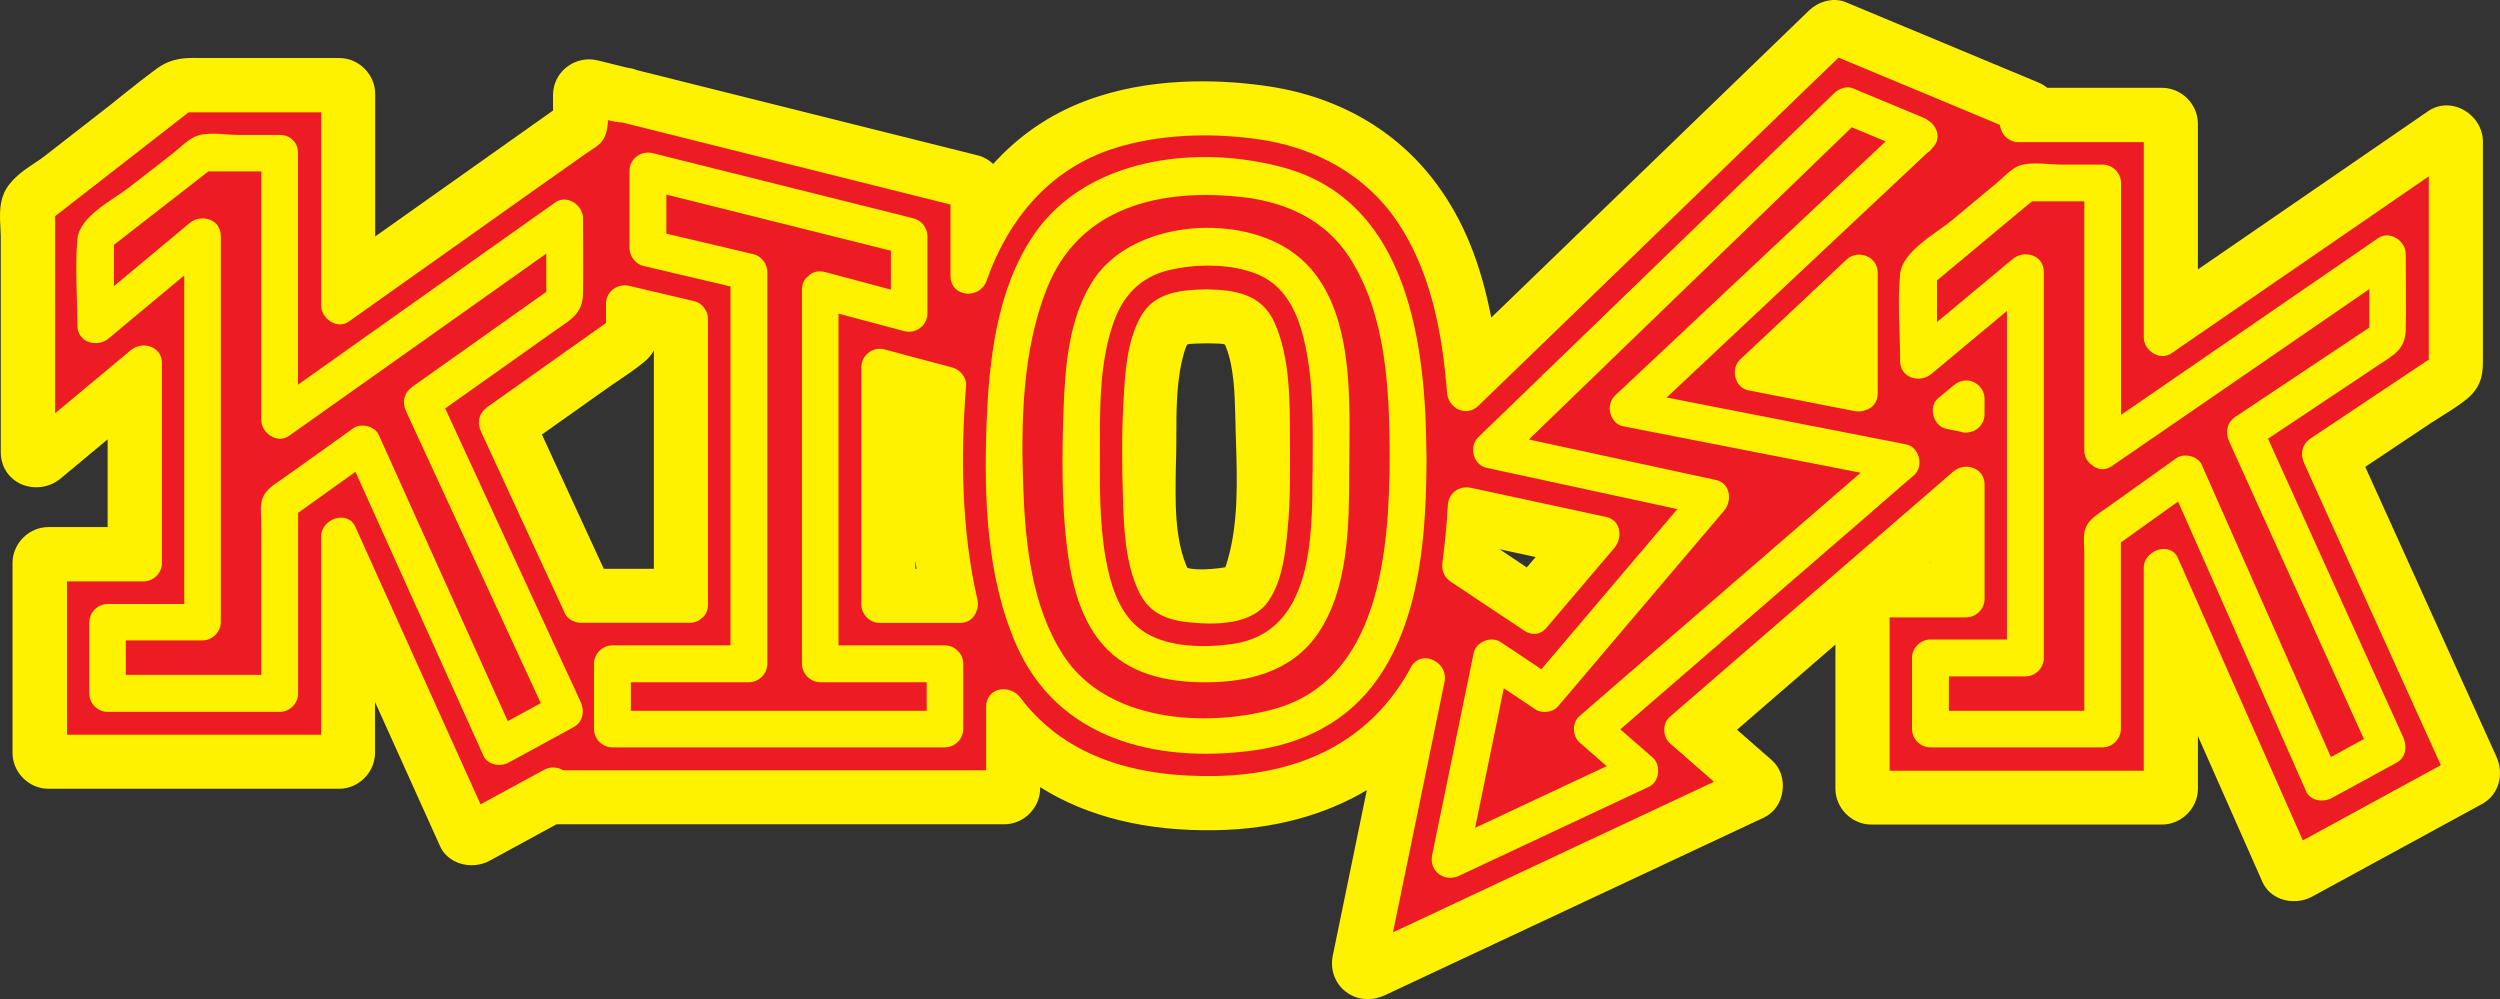 <?xml version="1.0" encoding="utf-8"?>
<!-- Generator: Adobe Illustrator 17.0.0, SVG Export Plug-In . SVG Version: 6.00 Build 0)  -->
<!DOCTYPE svg PUBLIC "-//W3C//DTD SVG 1.1//EN" "http://www.w3.org/Graphics/SVG/1.1/DTD/svg11.dtd">
<svg version="1.1" id="Layer_1" xmlns="http://www.w3.org/2000/svg" xmlns:xlink="http://www.w3.org/1999/xlink" x="0px" y="0px"
	 width="303.521px" height="121.304px" viewBox="38.251 89.35 303.521 121.304"
	 enable-background="new 38.251 89.35 303.521 121.304" xml:space="preserve">
<rect x="38.251" y="89.35" width="303.521" height="121.304" fill="#333333" stroke="none"/>
<g id="SPODNA_VRSTVA">
</g>
<g id="VRCHNA_VRSTVA">
	<g>
		<g>
			<path fill="#FFF200" d="M339.388,182.044c-5.554-12.259-11.108-24.536-16.662-36.794c3.161-2.101,6.303-4.202,9.463-6.303
				c1.388-0.913,2.905-1.754,4.202-2.795c1.242-1.005,1.188-1.973,1.188-3.398c0-8.751,0-17.502,0-26.235
				c0-1.589-1.937-2.905-3.362-1.918c-10.413,7.162-20.827,14.323-31.24,21.485c0-7.235,0-14.469,0-21.704
				c0-1.206-1.023-2.229-2.229-2.229c-4.933,0-9.865,0-14.78,0c-0.292-0.365-0.676-0.658-1.114-0.84
				c-7.764-3.234-15.547-6.467-23.312-9.719c-0.712-0.292-1.644,0.073-2.174,0.566c-13.081,12.661-26.18,25.303-39.261,37.963
				c-0.731,0.712-1.48,1.425-2.211,2.137c-0.895-6.833-2.74-13.647-6.869-19.256c-4.75-6.467-11.802-10.121-19.658-11.162
				c-6.741-0.913-14.159-0.694-20.553,1.717c-5.426,2.046-9.628,5.554-12.734,10.012c0-0.384,0-0.767,0-1.151
				c0-0.968-0.694-1.918-1.644-2.156c-13.866-3.471-27.714-6.924-41.581-10.395c-0.238-0.11-0.512-0.183-0.767-0.201
				c-1.261-0.311-2.521-0.621-3.782-0.95c-1.407-0.347-2.813,0.676-2.813,2.156c0,0.987,0,1.991,0,2.978
				c-8.605,6.102-17.21,12.186-25.814,18.288c0-7.143,0-14.268,0-21.412c0-1.206-1.023-2.229-2.229-2.229
				c-5.426,0-10.852,0-16.296,0c-1.736,0-3.124-0.219-4.567,0.84c-1.955,1.407-3.837,2.978-5.737,4.458
				c-2.667,2.064-5.316,4.147-7.984,6.212c-1.224,0.95-3.544,2.119-4.22,3.636c-0.53,1.224-0.201,3.124-0.201,4.403
				c0,3.124,0,6.23,0,9.354c0,5.609,0,11.217,0,16.844c0,2.064,2.375,2.759,3.8,1.571c3.051-2.539,6.12-5.097,9.171-7.637
				c0,5.755,0,11.51,0,17.283c-3.106,0-6.212,0-9.299,0c-1.206,0-2.229,1.023-2.229,2.229c0,7.691,0,15.383,0,23.074
				c0,1.206,1.023,2.229,2.229,2.229c11.765,0,23.549,0,35.314,0c1.206,0,2.229-1.023,2.229-2.229c0-5.335,0-10.669,0-16.004
				c3.983,8.824,7.947,17.648,11.93,26.454c0.512,1.114,2.083,1.334,3.051,0.804c2.887-1.571,5.755-3.142,8.641-4.713
				c0.037,0,0.073,0.018,0.091,0.018c15.949,0,31.916,0,47.865,0c2.302,0,4.604,0,6.906,0c1.206,0,2.229-1.023,2.229-2.229
				c0-1.443,0-2.905,0-4.348c6.413,5.517,14.725,7.454,23.513,7.289c8.221-0.164,15.748-2.576,21.448-7.691
				c-1.754,8.477-3.489,16.972-5.243,25.449c-0.402,1.991,1.498,3.362,3.27,2.521c13.446-6.303,26.911-12.606,40.357-18.927
				c1.9-0.895,3.818-1.79,5.718-2.686c1.261-0.585,1.462-2.613,0.457-3.508c-2.01-1.754-4.019-3.508-6.029-5.28
				c5.755-4.988,11.528-9.975,17.283-14.962c0,7.381,0,14.743,0,22.124c0,1.206,1.023,2.229,2.229,2.229c11.765,0,23.549,0,35.314,0
				c1.206,0,2.229-1.023,2.229-2.229c0-5.463,0-10.925,0-16.388c3.964,8.952,7.929,17.904,11.875,26.874
				c0.493,1.133,2.083,1.315,3.051,0.804c6.888-3.763,13.793-7.527,20.681-11.272C339.735,184.474,339.881,183.104,339.388,182.044z
				 M224.017,161.053c-2.046-1.37-4.092-2.722-6.12-4.092c0.146-1.169,0.274-2.357,0.384-3.526c3.435,0.749,6.869,1.48,10.322,2.229
				C227.068,157.454,225.552,159.244,224.017,161.053z M261.762,134.398c-1.991-0.384-4.001-0.786-5.992-1.169
				c1.991-1.882,4.001-3.763,5.992-5.627C261.762,129.867,261.762,132.133,261.762,134.398z M184.684,128.936
				c2.485,0.055,3.654-0.073,4.385,1.772c1.188,2.978,1.206,6.559,1.279,9.701c0.128,5.718,0.603,12.021-1.041,17.538
				c-0.566,1.918-0.713,2.247-2.795,2.503c-1.48,0.183-3.873,0.347-5.298-0.329c-0.53-0.238-0.457-0.238-0.767-0.968
				c-2.156-4.896-1.48-11.035-1.48-16.278c0-3.763-0.018-7.746,1.06-11.382C180.811,128.936,181.633,128.99,184.684,128.936z
				 M110.2,160.505c-2.941-6.376-5.883-12.734-8.824-19.11c3.069-2.174,6.157-4.348,9.226-6.54c1.48-1.041,3.106-2.028,4.494-3.179
				c0.859-0.712,1.151-1.644,1.224-2.649c1.151,0.274,2.284,0.53,3.435,0.804c0,10.212,0,20.443,0,30.656
				C116.576,160.505,113.397,160.505,110.2,160.505z M150.959,137.796c-0.493,7.545-0.311,15.255,1.06,22.709
				c-1.589,0-3.161,0-4.75,0c0-7.892,0-15.785,0-23.695C148.511,137.157,149.735,137.486,150.959,137.796z M274.733,152.978
				c0,2.265,0,4.531,0,6.814c-2.631,0-5.243,0-7.874,0C269.489,157.527,272.102,155.243,274.733,152.978z"/>
			<path fill="#FFF200" d="M204.323,210.654c-0.987,0-1.937-0.311-2.722-0.932c-1.297-1.023-1.882-2.686-1.535-4.366l4.129-20.078
				c-5.115,3.051-11.327,4.732-18.233,4.86c-8.477,0.164-15.675-1.589-21.43-5.225v0.164c0,2.357-1.991,4.348-4.348,4.348h-54.369
				l-8.148,4.439c-1.078,0.585-2.43,0.694-3.636,0.292c-1.078-0.365-1.918-1.096-2.357-2.083l-7.892-17.502v6.193
				c0,2.357-1.991,4.348-4.348,4.348H44.12c-2.357,0-4.348-1.991-4.348-4.348V157.69c0-2.357,1.991-4.348,4.348-4.348h7.198v-10.651
				l-5.7,4.75c-1.37,1.133-3.27,1.388-4.86,0.658c-1.498-0.713-2.412-2.137-2.412-3.855v-26.18c0-0.274-0.018-0.621-0.037-0.987
				c-0.073-1.279-0.183-2.887,0.42-4.257c0.731-1.681,2.448-2.832,3.837-3.745c0.384-0.256,0.767-0.512,1.023-0.713l7.984-6.212
				c0.603-0.493,1.224-0.987,1.845-1.48c1.261-1.005,2.576-2.046,3.928-3.033c1.809-1.297,3.563-1.279,5.097-1.242
				c0.238,0,0.475,0,0.712,0h16.296c2.357,0,4.348,1.991,4.348,4.348v17.319l21.594-15.291v-1.882c0-1.334,0.603-2.576,1.662-3.398
				c1.078-0.84,2.466-1.133,3.782-0.804l3.617,0.895c0.384,0.037,0.749,0.128,1.096,0.274l41.416,10.359
				c0.712,0.183,1.352,0.548,1.863,1.041c3.124-3.453,6.887-6.029,11.254-7.673c7.655-2.887,15.949-2.613,21.539-1.845
				c8.897,1.188,16.187,5.353,21.083,12.003c3.197,4.33,5.316,9.537,6.595,16.168l38.585-37.288
				c0.987-0.968,2.813-1.681,4.458-1.005l23.312,9.719c0.42,0.164,0.804,0.402,1.151,0.676h13.939c2.357,0,4.348,1.991,4.348,4.348
				v17.703l27.934-19.201c1.261-0.877,2.85-0.95,4.257-0.201c1.462,0.767,2.412,2.284,2.412,3.873v26.417c0,1.462,0,3.27-1.973,4.86
				c-0.968,0.786-2.01,1.425-2.996,2.046c-0.457,0.292-0.913,0.566-1.352,0.859l-7.965,5.316l15.913,35.15
				c1.005,2.211,0.274,4.695-1.717,5.773l-20.681,11.272c-1.078,0.585-2.448,0.694-3.654,0.292c-1.078-0.365-1.9-1.114-2.338-2.083
				l-7.837-17.721v6.394c0,2.357-1.991,4.348-4.348,4.348h-35.314c-2.357,0-4.348-1.991-4.348-4.348v-17.502l-11.948,10.34
				l4.202,3.672c1.041,0.913,1.535,2.32,1.315,3.8c-0.201,1.443-1.041,2.631-2.265,3.197l-46.075,21.594
				C205.657,210.508,204.981,210.654,204.323,210.654z M210.736,174.463l-6.54,31.734c0,0.037-0.037,0.164,0.018,0.201
				c0.037,0.037,0.146,0.055,0.292-0.018l45.947-21.539c0-0.037,0.018-0.091,0-0.128l-7.783-6.796l18.488-16.004l0,0l15.638-13.537
				v13.537h-11.528v23.184c0,0.037,0.073,0.11,0.11,0.11h35.314c0.037,0,0.11-0.073,0.11-0.11v-26.381l15.839,35.826
				c0.073,0,0.146,0,0.201-0.018l20.626-11.254c0-0.073,0-0.201-0.073-0.347l0,0l-17.392-38.42l10.962-7.308
				c0.475-0.329,0.987-0.639,1.462-0.932c0.932-0.585,1.827-1.133,2.594-1.754c0.365-0.292,0.402-0.311,0.402-1.571v-26.436
				c-0.018-0.037-0.073-0.091-0.128-0.128l-34.437,23.713v-25.741c0-0.037-0.073-0.11-0.11-0.11h-15.803l-0.639-0.804
				c-0.073-0.091-0.183-0.164-0.274-0.219l-23.111-9.628c-0.037,0.018-0.073,0.037-0.091,0.055l-44.504,43.024l-0.548-4.147
				c-1.041-7.874-3.106-13.684-6.467-18.269c-4.202-5.718-10.505-9.281-18.251-10.322c-5.115-0.694-12.661-0.968-19.493,1.626
				c-4.768,1.79-8.714,4.914-11.747,9.244l-3.837,5.481v-7.856c0-0.018-0.037-0.091-0.073-0.11l-41.745-10.432l-0.183-0.073
				l-0.201-0.018l-0.201-0.055l-3.782-0.95c-0.073-0.018-0.146,0.018-0.164,0.037c-0.018,0.037-0.018,0.055-0.018,0.073v4.074
				l-30.053,21.265v-25.486c0-0.037-0.073-0.11-0.11-0.11H63.157c-0.274,0-0.53,0-0.804-0.018c-1.297-0.018-1.9-0.018-2.539,0.438
				c-1.261,0.913-2.539,1.918-3.763,2.905c-0.639,0.512-1.279,1.023-1.918,1.516l-7.984,6.212c-0.384,0.292-0.822,0.585-1.261,0.895
				c-0.767,0.512-2.064,1.388-2.302,1.918c-0.183,0.42-0.11,1.553-0.073,2.284c0.018,0.438,0.055,0.859,0.055,1.261v26.198
				c0,0.018,0,0.018,0,0.037c0.073,0.018,0.219,0.018,0.347-0.073l12.624-10.523v23.896H44.12c-0.037,0-0.11,0.073-0.11,0.11v23.074
				c0,0.037,0.073,0.11,0.11,0.11h35.314c0.037,0,0.11-0.073,0.11-0.11v-25.833l15.894,35.241c0.073,0,0.146,0,0.201-0.018
				l9.153-4.988l0.585,0.018c0.037,0,0.073,0,0.11,0h54.68c0.037,0,0.11-0.073,0.11-0.11v-8.952l3.489,2.996
				c5.444,4.677,12.88,6.961,22.087,6.778c8.112-0.164,15.054-2.631,20.078-7.162L210.736,174.463z M272.522,157.673h0.091V157.6
				L272.522,157.673z M42.567,144.318L42.567,144.318L42.567,144.318z M224.419,163.848l-8.769-5.846l0.164-1.297
				c0.146-1.096,0.256-2.265,0.365-3.453l0.219-2.375l16.095,3.471L224.419,163.848z M220.309,156.029l3.307,2.211l1.078-1.261
				L220.309,156.029z M184.136,162.715c-1.571,0-2.832-0.219-3.8-0.676c-1.005-0.475-1.334-0.932-1.699-1.79l-0.11-0.238
				c-1.937-4.421-1.809-9.61-1.699-14.195c0.018-1.023,0.055-1.991,0.055-2.941v-0.329c0-3.855,0.018-7.819,1.151-11.656
				c1.169-3.983,3.489-4.019,6.412-4.074h0.256h0.512c2.284,0.037,4.64,0.073,5.846,3.106c1.261,3.197,1.352,6.796,1.425,9.993
				l0.018,0.438c0.018,0.731,0.037,1.462,0.055,2.211c0.164,5.335,0.329,10.852-1.188,15.986c-0.731,2.485-1.388,3.617-4.567,4.001
				C185.816,162.661,184.939,162.715,184.136,162.715z M182.4,158.294c0.493,0.146,1.608,0.311,3.873,0.037
				c0.384-0.055,0.603-0.091,0.749-0.11c0.091-0.238,0.201-0.639,0.274-0.877c1.315-4.476,1.169-9.646,1.005-14.652
				c-0.018-0.749-0.055-1.498-0.055-2.247l-0.018-0.438c-0.073-2.832-0.146-6.029-1.133-8.532c-0.073-0.183-0.128-0.274-0.164-0.311
				c-0.256-0.11-1.133-0.11-1.827-0.128h-0.438h-0.183c-0.84,0.018-1.772,0.037-2.083,0.128c-0.055,0.073-0.183,0.311-0.365,0.913
				c-0.968,3.252-0.968,6.924-0.968,10.468v0.329c0,0.987-0.018,2.028-0.055,3.033C180.938,150.256,180.829,154.75,182.4,158.294
				L182.4,158.294z M154.558,162.624h-9.409v-28.555l8.02,2.138l-0.11,1.736c-0.548,8.239-0.201,15.492,1.041,22.179
				L154.558,162.624z M149.387,158.404h0.146c-0.055-0.329-0.091-0.658-0.146-1.005V158.404z M121.856,162.624h-13.008
				l-10.121-21.941l10.651-7.545c0.512-0.365,1.023-0.712,1.553-1.06c1.005-0.676,1.955-1.315,2.813-2.028
				c0.201-0.164,0.402-0.402,0.457-1.169l0.183-2.466l7.472,1.754V162.624z M111.552,158.404h6.084v-26.49
				c-0.311,0.53-0.694,0.987-1.188,1.388c-1.023,0.84-2.101,1.571-3.161,2.284c-0.493,0.329-0.987,0.658-1.462,1.005l-7.783,5.517
				L111.552,158.404z M263.862,136.974l-12.569-2.466l12.569-11.784V136.974z"/>
		</g>
		<g>
			<path fill="#ED1C24" d="M211.466,171.503c-1.06,2.028-2.284,3.837-3.69,5.444c-6.942,7.947-16.497,8.861-23.092,8.861
				s-16.15-0.913-23.092-8.861c-0.493-0.566-0.968-1.151-1.425-1.772v9.92h-54.771v-0.384l-9.865,5.371l-16.095-35.68v26.344H44.12
				V157.69h11.528v-24.243l-12.971,10.815V114.52l17.703-13.775h19.055v25.705l30.272-21.448v-4.111l4.312,1.078l0.018-0.018v0.018
				l41.8,10.45v10.413c1.388-4.129,3.288-7.527,5.737-10.34c6.942-7.947,16.497-8.861,23.092-8.861s16.15,0.913,23.092,8.861
				c4.841,5.536,7.545,13.428,8.367,24.517l44.796-43.298l23.312,9.719l-0.987,0.932h17.484v25.942l34.602-23.787v27.66
				l-15.419,10.286l17.538,38.731l-20.681,11.272l-16.04-36.264v26.911h-35.314v-23.092h11.528v-13.903l-34.438,29.797l7.837,6.851
				l-46.075,21.594L211.466,171.503z M224.438,163.994l8.258-9.719l-16.442-3.544c-0.146,2.613-0.384,5.061-0.731,7.344
				L224.438,163.994z M184.684,126.707c-4.549,0-5.298,1.078-5.7,1.662c-1.023,1.48-2.229,5.134-2.229,14.195v4.33
				c0,9.062,1.206,12.715,2.229,14.195c0.402,0.585,1.151,1.662,5.7,1.662s5.298-1.078,5.7-1.662
				c1.023-1.48,2.229-5.134,2.229-14.195v-4.33c0-9.062-1.206-12.715-2.229-14.195C189.982,127.785,189.233,126.707,184.684,126.707
				z M154.759,162.734c-1.206-5.042-1.79-10.998-1.79-18.013c0-3.069,0.11-5.919,0.329-8.605l-8.258-2.211v28.829H154.759z
				 M121.984,162.734v-34.657l-7.929-1.863v3.489l-15.456,10.943l10.194,22.088H121.984z M276.962,139.641v-1.882l-1.827,1.516
				L276.962,139.641z M263.99,137.102V122.45l-12.916,12.131L263.99,137.102z"/>
			<g>
				<path fill="#FFF200" d="M209.548,170.37c-4.933,9.135-13.574,12.989-23.622,13.19c-9.062,0.183-18.087-1.918-23.805-9.518
					c-1.242-1.662-4.147-1.279-4.147,1.133c0,3.307,0,6.613,0,9.92c0.749-0.749,1.48-1.48,2.229-2.229c-15.949,0-31.916,0-47.865,0
					c-2.302,0-4.604,0-6.906,0c0.749,0.749,1.48,1.48,2.229,2.229c0-0.128,0-0.256,0-0.365c0-1.736-1.882-2.722-3.362-1.918
					c-3.288,1.79-6.577,3.581-9.865,5.371c1.023,0.274,2.028,0.53,3.051,0.804c-5.371-11.893-10.724-23.787-16.095-35.68
					c-0.95-2.101-4.147-0.95-4.147,1.133c0,8.788,0,17.557,0,26.344c0.749-0.749,1.48-1.48,2.229-2.229c-11.765,0-23.549,0-35.314,0
					c0.749,0.749,1.48,1.48,2.229,2.229c0-7.691,0-15.383,0-23.074c-0.749,0.749-1.48,1.48-2.229,2.229c3.837,0,7.691,0,11.528,0
					c1.206,0,2.229-1.023,2.229-2.229c0-8.093,0-16.168,0-24.262c0-2.064-2.375-2.759-3.8-1.571
					c-4.33,3.599-8.641,7.216-12.971,10.815c1.261,0.53,2.539,1.06,3.8,1.571c0-9.902,0-19.822,0-29.724
					c-0.219,0.53-0.438,1.06-0.658,1.571c5.901-4.586,11.802-9.189,17.703-13.775c-0.53,0.219-1.06,0.438-1.571,0.658
					c6.358,0,12.697,0,19.055,0c-0.749-0.749-1.48-1.48-2.229-2.229c0,8.568,0,17.137,0,25.705c0,1.571,1.937,2.923,3.362,1.918
					c6.193-4.385,12.387-8.769,18.58-13.172c3.38-2.393,6.741-4.787,10.121-7.162c0.566-0.402,1.279-0.786,1.79-1.279
					c1.407-1.388,0.877-4.038,0.877-5.883c-0.932,0.713-1.882,1.425-2.813,2.156c1.462,0.365,4.64,1.827,6.047,0.84
					c-1.114-0.639-2.229-1.279-3.362-1.918v0.018c0,0.968,0.694,1.918,1.644,2.156c13.939,3.489,27.879,6.961,41.8,10.45
					c-0.548-0.713-1.096-1.425-1.644-2.156c0,3.471,0,6.942,0,10.413c0,2.613,3.562,2.905,4.385,0.585
					c2.631-7.509,7.728-13.629,15.492-16.077c5.408-1.717,11.546-1.9,17.137-1.151c6.997,0.913,13.373,4.238,17.337,10.213
					c4.038,6.084,5.371,13.483,5.938,20.626c0.146,1.882,2.338,2.996,3.8,1.571c13.081-12.661,26.18-25.303,39.261-37.963
					c1.845-1.772,3.69-3.563,5.536-5.335c-0.731,0.183-1.443,0.384-2.174,0.566c7.764,3.234,15.547,6.467,23.312,9.719
					c-0.329-1.242-0.658-2.485-0.987-3.727c-0.329,0.311-0.658,0.621-0.987,0.932c-1.425,1.334-0.311,3.8,1.571,3.8
					c5.828,0,11.656,0,17.484,0c-0.749-0.749-1.48-1.48-2.229-2.229c0,8.641,0,17.301,0,25.942c0,1.589,1.937,2.905,3.362,1.918
					c11.528-7.929,23.074-15.858,34.602-23.787c-1.114-0.639-2.229-1.279-3.362-1.918c0,9.226,0,18.434,0,27.66
					c0.365-0.639,0.731-1.279,1.096-1.918c-5.134,3.435-10.286,6.851-15.419,10.286c-1.078,0.713-1.315,1.9-0.804,3.051
					c5.846,12.916,11.692,25.814,17.538,38.731c0.274-1.023,0.53-2.028,0.804-3.051c-6.887,3.763-13.793,7.527-20.681,11.272
					c1.023,0.274,2.028,0.53,3.051,0.804c-5.353-12.094-10.688-24.17-16.04-36.264c-0.932-2.101-4.147-0.932-4.147,1.133
					c0,8.97,0,17.94,0,26.911c0.749-0.749,1.48-1.48,2.229-2.229c-11.765,0-23.549,0-35.314,0c0.749,0.749,1.48,1.48,2.229,2.229
					c0-7.691,0-15.383,0-23.074c-0.749,0.749-1.48,1.48-2.229,2.229c3.837,0,7.691,0,11.528,0c1.206,0,2.229-1.023,2.229-2.229
					c0-4.64,0-9.262,0-13.903c0-2.028-2.393-2.795-3.8-1.571c-11.473,9.938-22.946,19.859-34.438,29.797
					c-0.877,0.749-0.859,2.393,0,3.161c2.612,2.284,5.225,4.567,7.837,6.851c0.146-1.169,0.292-2.338,0.457-3.508
					c-13.446,6.303-26.911,12.606-40.357,18.927c-1.9,0.895-3.818,1.79-5.718,2.686c1.096,0.84,2.192,1.681,3.27,2.521
					c2.393-11.619,4.787-23.238,7.18-34.876c0.585-2.795-3.727-4.001-4.293-1.188c-2.393,11.619-4.787,23.238-7.18,34.876
					c-0.402,1.991,1.498,3.362,3.27,2.521c13.446-6.303,26.911-12.606,40.357-18.927c1.9-0.895,3.818-1.79,5.718-2.686
					c1.261-0.585,1.462-2.613,0.457-3.508c-2.612-2.284-5.225-4.567-7.837-6.851c0,1.06,0,2.101,0,3.161
					c11.473-9.938,22.946-19.859,34.438-29.797c-1.261-0.53-2.539-1.06-3.8-1.571c0,4.64,0,9.262,0,13.903
					c0.749-0.749,1.48-1.48,2.229-2.229c-3.837,0-7.691,0-11.528,0c-1.206,0-2.229,1.023-2.229,2.229c0,7.691,0,15.383,0,23.074
					c0,1.206,1.023,2.229,2.229,2.229c11.765,0,23.549,0,35.314,0c1.206,0,2.229-1.023,2.229-2.229c0-8.97,0-17.94,0-26.911
					c-1.388,0.384-2.777,0.749-4.147,1.133c5.353,12.094,10.688,24.17,16.04,36.264c0.493,1.133,2.083,1.315,3.051,0.804
					c6.888-3.763,13.793-7.527,20.681-11.272c1.133-0.621,1.279-1.973,0.804-3.051c-5.846-12.916-11.692-25.814-17.538-38.731
					c-0.274,1.023-0.53,2.028-0.804,3.051c3.709-2.466,7.417-4.951,11.144-7.417c1.388-0.913,2.905-1.754,4.202-2.795
					c1.242-1.005,1.187-1.973,1.187-3.398c0-8.751,0-17.502,0-26.235c0-1.589-1.937-2.905-3.362-1.918
					c-11.528,7.929-23.074,15.858-34.602,23.787c1.114,0.639,2.229,1.279,3.362,1.918c0-8.641,0-17.301,0-25.942
					c0-1.206-1.023-2.229-2.229-2.229c-5.828,0-11.656,0-17.484,0c0.53,1.261,1.06,2.539,1.571,3.8
					c0.329-0.311,0.658-0.621,0.987-0.932c1.352-1.261,0.475-3.124-0.987-3.727c-7.764-3.234-15.547-6.467-23.312-9.719
					c-0.712-0.292-1.644,0.073-2.174,0.566c-13.081,12.661-26.18,25.303-39.261,37.963c-1.845,1.772-3.69,3.563-5.536,5.335
					c1.261,0.53,2.539,1.06,3.8,1.571c-0.658-8.367-2.284-17.118-7.363-24.024c-4.75-6.467-11.802-10.121-19.658-11.162
					c-6.741-0.968-14.159-0.749-20.553,1.663c-8.587,3.252-14.122,10.176-17.118,18.689c1.462,0.201,2.923,0.402,4.385,0.585
					c0-3.471,0-6.942,0-10.413c0-0.968-0.694-1.918-1.644-2.156c-13.939-3.489-27.879-6.961-41.8-10.45
					c0.548,0.713,1.096,1.425,1.644,2.156v-0.018c0-1.571-1.937-2.923-3.362-1.918l-0.018,0.018
					c0.566-0.073,1.151-0.146,1.717-0.219c-1.443-0.365-2.868-0.713-4.312-1.078c-1.407-0.347-2.813,0.676-2.813,2.156
					c0,1.37,0,2.74,0,4.129c0.365-0.639,0.731-1.279,1.096-1.918c-10.085,7.143-20.188,14.305-30.272,21.448
					c1.114,0.639,2.229,1.279,3.362,1.918c0-8.568,0-17.137,0-25.705c0-1.206-1.023-2.229-2.229-2.229c-5.426,0-10.852,0-16.296,0
					c-1.736,0-3.124-0.219-4.567,0.84c-1.955,1.407-3.837,2.978-5.737,4.458c-2.667,2.064-5.316,4.147-7.984,6.212
					c-1.224,0.95-3.544,2.119-4.22,3.636c-0.53,1.224-0.201,3.124-0.201,4.403c0,3.124,0,6.23,0,9.354c0,5.609,0,11.217,0,16.844
					c0,2.064,2.375,2.759,3.8,1.571c4.33-3.599,8.641-7.216,12.971-10.815c-1.261-0.53-2.539-1.06-3.8-1.571
					c0,8.093,0,16.168,0,24.262c0.749-0.749,1.48-1.48,2.229-2.229c-3.837,0-7.691,0-11.528,0c-1.206,0-2.229,1.023-2.229,2.229
					c0,7.691,0,15.383,0,23.074c0,1.206,1.023,2.229,2.229,2.229c11.765,0,23.549,0,35.314,0c1.206,0,2.229-1.023,2.229-2.229
					c0-8.788,0-17.557,0-26.344c-1.388,0.384-2.777,0.749-4.147,1.133c5.371,11.893,10.724,23.787,16.095,35.68
					c0.512,1.114,2.083,1.334,3.051,0.804c3.288-1.79,6.577-3.581,9.865-5.371c-1.114-0.639-2.229-1.279-3.362-1.918
					c0,0.128,0,0.256,0,0.365c0,1.206,1.023,2.229,2.229,2.229c15.949,0,31.916,0,47.865,0c2.302,0,4.604,0,6.906,0
					c1.206,0,2.229-1.023,2.229-2.229c0-3.307,0-6.613,0-9.92c-1.388,0.384-2.777,0.749-4.147,1.133
					c6.723,8.934,16.844,11.948,27.66,11.729c11.583-0.238,21.813-4.914,27.477-15.401
					C214.755,170.096,210.9,167.849,209.548,170.37z"/>
				<path fill="#FFF200" d="M226.009,165.565c2.759-3.234,5.499-6.486,8.258-9.719c1.005-1.188,0.786-3.343-0.987-3.727
					c-5.481-1.188-10.962-2.375-16.442-3.544c-1.48-0.311-2.74,0.658-2.813,2.156c-0.128,2.265-0.329,4.512-0.639,6.741
					c-0.146,1.06,0.11,1.918,1.023,2.521c2.978,1.973,5.938,3.964,8.915,5.938c2.393,1.589,4.622-2.265,2.247-3.855
					c-2.978-1.973-5.938-3.964-8.915-5.938c0.347,0.84,0.676,1.681,1.023,2.521c0.384-2.631,0.639-5.28,0.804-7.929
					c-0.932,0.712-1.882,1.425-2.813,2.156c5.481,1.188,10.962,2.375,16.442,3.544c-0.329-1.242-0.658-2.485-0.987-3.727
					c-2.759,3.234-5.499,6.486-8.258,9.719C221.021,164.597,224.145,167.758,226.009,165.565z"/>
				<path fill="#FFF200" d="M184.684,124.478c-3.014,0.055-6.23,0.347-7.874,3.197c-1.754,2.996-1.973,6.997-2.156,10.359
					c-0.219,3.818-0.201,7.691-0.073,11.528c0.11,3.782,0.256,8.075,1.918,11.583c1.188,2.539,3.252,3.453,5.992,3.745
					c3.215,0.347,7.801,0.402,9.829-2.667c1.644-2.485,1.991-5.81,2.265-8.678c0.347-3.636,0.292-7.308,0.274-10.962
					c-0.018-4.567,0.037-9.811-1.882-14.086C191.425,125.044,188.21,124.533,184.684,124.478c-2.868-0.055-2.868,4.403,0,4.458
					c2.485,0.055,3.654-0.073,4.385,1.772c1.188,2.978,1.206,6.559,1.279,9.701c0.128,5.718,0.603,12.021-1.041,17.538
					c-0.566,1.918-0.713,2.247-2.795,2.503c-1.48,0.183-3.873,0.347-5.298-0.329c-0.53-0.238-0.457-0.238-0.767-0.968
					c-2.156-4.896-1.48-11.035-1.48-16.278c0-3.763-0.018-7.746,1.06-11.382c0.749-2.558,1.571-2.503,4.64-2.558
					C187.552,128.881,187.57,124.423,184.684,124.478z"/>
				<path fill="#FFF200" d="M156.914,162.149c-1.937-8.477-2.046-17.392-1.37-26.015c0.073-0.95-0.749-1.918-1.644-2.156
					c-2.759-0.731-5.517-1.462-8.258-2.211c-1.407-0.365-2.813,0.694-2.813,2.156c0,9.61,0,19.219,0,28.829
					c0,1.206,1.023,2.229,2.229,2.229c3.234,0,6.467,0,9.719,0c2.868,0,2.868-4.458,0-4.458c-3.234,0-6.467,0-9.719,0
					c0.749,0.749,1.48,1.48,2.229,2.229c0-9.61,0-19.219,0-28.829c-0.932,0.712-1.882,1.425-2.813,2.156
					c2.759,0.731,5.517,1.462,8.258,2.211c-0.548-0.712-1.096-1.425-1.644-2.156c-0.712,9.043-0.512,18.342,1.535,27.203
					C153.242,166.132,157.554,164.944,156.914,162.149z"/>
				<path fill="#FFF200" d="M124.213,162.734c0-11.546,0-23.111,0-34.657c0-0.95-0.694-1.918-1.644-2.156
					c-2.649-0.621-5.28-1.242-7.929-1.863c-1.407-0.329-2.813,0.658-2.813,2.156c0,1.169,0,2.32,0,3.489
					c0.365-0.639,0.731-1.279,1.096-1.918c-5.152,3.654-10.304,7.289-15.456,10.943c-1.06,0.749-1.352,1.863-0.804,3.051
					c3.398,7.363,6.796,14.725,10.194,22.088c0.329,0.694,1.206,1.096,1.918,1.096c4.403,0,8.787,0,13.19,0
					c2.868,0,2.868-4.458,0-4.458c-4.403,0-8.787,0-13.19,0c0.639,0.365,1.279,0.731,1.918,1.096
					c-3.398-7.363-6.796-14.725-10.194-22.087c-0.274,1.023-0.53,2.028-0.804,3.051c3.636-2.576,7.253-5.134,10.888-7.71
					c1.48-1.041,3.106-2.028,4.494-3.179c1.644-1.37,1.169-3.489,1.169-5.462c-0.932,0.713-1.882,1.425-2.813,2.156
					c2.649,0.621,5.28,1.242,7.929,1.863c-0.548-0.712-1.096-1.425-1.644-2.156c0,11.546,0,23.111,0,34.657
					C119.755,165.602,124.213,165.62,124.213,162.734z"/>
				<path fill="#FFF200" d="M279.19,139.641c0-0.621,0-1.261,0-1.882c0-0.895-0.566-1.699-1.37-2.046
					c-0.877-0.365-1.736-0.128-2.43,0.457c-0.603,0.512-1.224,1.023-1.827,1.516c-1.261,1.041-0.585,3.416,0.987,3.727
					c0.603,0.128,1.224,0.237,1.827,0.365c0.603,0.11,1.188,0.091,1.717-0.219c0.457-0.274,0.895-0.804,1.023-1.334
					c0.256-1.096-0.329-2.503-1.553-2.74c-0.603-0.128-1.224-0.238-1.827-0.365c0.329,1.242,0.658,2.485,0.987,3.727
					c0.603-0.512,1.224-1.023,1.827-1.516c-1.261-0.53-2.539-1.06-3.8-1.571c0,0.621,0,1.261,0,1.882
					c0,1.169,1.023,2.284,2.229,2.229C278.167,141.815,279.19,140.902,279.19,139.641z"/>
				<path fill="#FFF200" d="M266.219,137.102c0-4.878,0-9.774,0-14.652c0-1.973-2.412-2.887-3.8-1.571
					c-4.312,4.038-8.623,8.093-12.916,12.131c-1.169,1.096-0.658,3.398,0.987,3.727c4.312,0.84,8.623,1.681,12.916,2.521
					c2.795,0.548,4.001-3.745,1.188-4.293c-4.312-0.84-8.623-1.681-12.916-2.521c0.329,1.242,0.658,2.485,0.987,3.727
					c4.312-4.037,8.623-8.093,12.916-12.131c-1.261-0.53-2.539-1.06-3.8-1.571c0,4.878,0,9.774,0,14.652
					C261.762,139.97,266.219,139.988,266.219,137.102z"/>
			</g>
		</g>
		<g>
			<path fill="#ED1C24" d="M271.188,105.788l-8.641-3.599l-43.243,41.8l26.673,5.773l-20.188,23.787l-6.486-4.33l-5.042,24.517
				l23.074-10.815l-5.773-5.042l37.488-32.446l-33.159-6.486L271.188,105.788z M293.532,144.008l34.602-23.787v10.085
				l-17.301,11.528l17.301,38.201l-7.929,4.33l-16.57-37.488l-10.085,7.216v23.787h-20.9v-8.641h11.528v-46.861l-12.971,10.815
				v-10.815l12.971-10.815h9.372v32.446h-0.018V144.008z M209.201,144.72c0,28.116-10.085,33.871-24.517,33.871
				s-24.499-5.755-24.499-33.871s10.085-33.871,24.517-33.871C199.135,110.849,209.201,116.604,209.201,144.72z M199.829,146.876
				v-4.33c0-18.013-4.33-23.074-15.145-23.074s-15.145,5.042-15.145,23.074v4.33c0,18.013,4.33,23.074,15.145,23.074
				S199.829,164.908,199.829,146.876z M137.841,124.533v45.417h15.145v7.929h-40.375v-7.929h16.57v-47.573l-12.259-2.887v-9.372
				l31.715,7.929v9.372L137.841,124.533z M72.237,107.963h-9.372l-12.971,10.085v10.815l12.971-10.815v46.861H51.337v8.641h20.9
				v-23.056l10.085-7.216l16.57,36.758l7.929-4.33L89.52,138.218l17.301-12.259v-10.085L72.237,140.39V107.963z"/>
			<g>
				<path fill="#FFF200" d="M271.791,103.651c-2.887-1.206-5.773-2.412-8.641-3.599c-0.712-0.292-1.644,0.073-2.174,0.566
					c-12.606,12.186-25.212,24.371-37.817,36.557c-1.809,1.754-3.617,3.489-5.426,5.243c-1.169,1.114-0.658,3.362,0.987,3.727
					c8.897,1.918,17.776,3.837,26.673,5.773c-0.329-1.242-0.658-2.485-0.987-3.727c-6.723,7.929-13.464,15.858-20.188,23.787
					c0.895-0.11,1.809-0.238,2.704-0.347c-2.156-1.443-4.33-2.887-6.486-4.33c-1.151-0.767-2.996-0.037-3.27,1.334
					c-1.681,8.166-3.362,16.333-5.042,24.517c-0.402,1.991,1.498,3.362,3.27,2.521c7.691-3.599,15.383-7.216,23.074-10.815
					c1.261-0.585,1.462-2.613,0.457-3.508c-1.918-1.681-3.837-3.362-5.773-5.042c0,1.06,0,2.101,0,3.161
					c10.925-9.463,21.85-18.909,32.793-28.372c1.571-1.352,3.124-2.704,4.695-4.074c1.224-1.06,0.621-3.416-0.987-3.727
					c-11.053-2.156-22.106-4.33-33.159-6.486c0.329,1.242,0.658,2.485,0.987,3.727c11.765-11.053,23.549-22.106,35.314-33.159
					c2.101-1.973-1.06-5.115-3.161-3.161c-11.765,11.053-23.549,22.106-35.314,33.159c-1.169,1.096-0.658,3.398,0.987,3.727
					c11.053,2.156,22.106,4.33,33.159,6.486c-0.329-1.242-0.658-2.485-0.987-3.727c-10.925,9.463-21.85,18.909-32.793,28.372
					c-1.571,1.352-3.124,2.704-4.695,4.074c-0.877,0.749-0.859,2.393,0,3.161c1.918,1.681,3.837,3.362,5.773,5.042
					c0.146-1.169,0.292-2.338,0.457-3.508c-7.691,3.599-15.383,7.216-23.074,10.815c1.096,0.84,2.192,1.681,3.27,2.521
					c1.681-8.166,3.362-16.333,5.042-24.517c-1.096,0.438-2.192,0.895-3.27,1.334c2.156,1.443,4.33,2.887,6.486,4.33
					c0.767,0.512,2.101,0.365,2.704-0.347c6.723-7.929,13.464-15.858,20.188-23.787c1.005-1.188,0.786-3.343-0.987-3.727
					c-8.897-1.918-17.776-3.837-26.673-5.773c0.329,1.242,0.658,2.485,0.987,3.727c12.606-12.186,25.212-24.371,37.817-36.557
					c1.809-1.754,3.617-3.489,5.426-5.243c-0.731,0.183-1.443,0.384-2.174,0.566c2.887,1.206,5.773,2.412,8.641,3.599
					C273.253,109.04,274.404,104.729,271.791,103.651z"/>
				<path fill="#FFF200" d="M294.664,145.926c11.528-7.929,23.074-15.858,34.602-23.787c-1.114-0.639-2.229-1.279-3.362-1.918
					c0,3.362,0,6.723,0,10.085c0.365-0.639,0.731-1.279,1.096-1.918c-5.773,3.837-11.528,7.691-17.301,11.528
					c-1.078,0.712-1.315,1.9-0.804,3.051c5.773,12.734,11.528,25.467,17.301,38.201c0.274-1.023,0.53-2.028,0.804-3.051
					c-2.649,1.443-5.28,2.887-7.929,4.33c1.023,0.274,2.028,0.53,3.051,0.804c-5.517-12.496-11.053-24.992-16.57-37.488
					c-0.457-1.041-2.156-1.443-3.051-0.804c-2.868,2.046-5.737,4.092-8.605,6.138c-1.169,0.84-2.375,1.443-2.594,2.996
					c-0.11,0.84,0,1.772,0,2.613c0,7.052,0,14.104,0,21.174c0.749-0.749,1.48-1.48,2.229-2.229c-6.961,0-13.939,0-20.9,0
					c0.749,0.749,1.48,1.48,2.229,2.229c0-2.887,0-5.773,0-8.641c-0.749,0.749-1.48,1.48-2.229,2.229c3.837,0,7.691,0,11.528,0
					c1.206,0,2.229-1.023,2.229-2.229c0-15.62,0-31.24,0-46.861c0-2.064-2.375-2.759-3.8-1.571
					c-4.33,3.599-8.641,7.216-12.971,10.815c1.261,0.53,2.539,1.06,3.8,1.571c0-3.599,0-7.216,0-10.815
					c-0.219,0.53-0.438,1.06-0.658,1.571c4.33-3.599,8.641-7.216,12.971-10.815c-0.53,0.219-1.06,0.438-1.571,0.658
					c3.124,0,6.248,0,9.372,0c-0.749-0.749-1.48-1.48-2.229-2.229c0,10.815,0,21.631,0,32.446c0,2.868,4.458,2.868,4.458,0
					c0-10.815,0-21.631,0-32.446c0-1.206-1.023-2.229-2.229-2.229c-1.663,0-3.307,0-4.969,0c-1.48,0-3.544-0.365-5.006,0.073
					c-1.06,0.329-2.101,1.516-2.923,2.192c-1.809,1.498-3.599,2.996-5.408,4.494c-1.937,1.608-6.011,3.763-6.285,6.504
					c-0.329,3.453,0,7.107,0,10.578c0,2.064,2.375,2.759,3.8,1.571c4.33-3.599,8.641-7.216,12.971-10.815
					c-1.261-0.53-2.539-1.06-3.8-1.571c0,15.62,0,31.24,0,46.861c0.749-0.749,1.48-1.48,2.229-2.229c-3.837,0-7.691,0-11.528,0
					c-1.206,0-2.229,1.023-2.229,2.229c0,2.887,0,5.773,0,8.641c0,1.206,1.023,2.229,2.229,2.229c6.961,0,13.939,0,20.9,0
					c1.206,0,2.229-1.023,2.229-2.229c0-7.929,0-15.858,0-23.787c-0.365,0.639-0.731,1.279-1.096,1.918
					c3.362-2.412,6.723-4.805,10.085-7.216c-1.023-0.274-2.028-0.53-3.051-0.804c5.517,12.496,11.053,24.992,16.57,37.488
					c0.493,1.133,2.083,1.315,3.051,0.804c2.649-1.443,5.28-2.887,7.929-4.33c1.133-0.621,1.279-1.973,0.804-3.051
					c-5.773-12.734-11.528-25.467-17.301-38.201c-0.274,1.023-0.53,2.028-0.804,3.051c5.061-3.38,10.121-6.76,15.182-10.121
					c1.809-1.206,3.161-1.863,3.215-4.238c0.073-3.051,0-6.12,0-9.189c0-1.589-1.937-2.905-3.362-1.918
					c-11.528,7.929-23.074,15.858-34.602,23.787C290.061,143.697,292.289,147.552,294.664,145.926z"/>
				<path fill="#FFF200" d="M206.972,144.72c-0.055,11.199-1.078,27.239-14.159,30.747c-8.459,2.265-20.279,1.443-25.467-6.559
					c-3.818-5.883-4.604-13.446-4.86-20.279c-0.292-8.002-0.128-16.68,2.85-24.225c3.983-10.066,13.994-12.24,23.878-11.108
					c5.17,0.603,9.92,2.759,12.825,7.235C206.57,127.492,206.936,136.7,206.972,144.72c0.018,2.868,4.476,2.868,4.458,0
					c-0.055-13.337-2.083-30.765-17.21-34.986c-10.377-2.905-23.988-1.352-30.455,8.112c-4.494,6.577-5.444,15.218-5.737,22.964
					c-0.329,8.861-0.018,18.507,3.581,26.764c5.024,11.546,16.99,14.433,28.591,12.916c6.193-0.804,11.656-3.508,15.291-8.696
					c5.353-7.637,5.919-18.087,5.956-27.075C211.448,141.852,206.99,141.852,206.972,144.72z"/>
				<path fill="#FFF200" d="M202.058,146.876c0-8.696,1.078-21.813-7.399-27.258c-6.723-4.33-18.817-3.343-23.531,3.526
					c-3.142,4.604-3.581,10.815-3.763,16.187c-0.183,5.536-0.237,11.236,0.457,16.735c0.603,4.622,1.863,9.628,5.572,12.788
					c3.398,2.887,8.093,3.471,12.423,3.307c4.878-0.183,9.555-1.681,12.423-5.864C201.966,160.852,202.039,153.215,202.058,146.876
					c0.018-2.868-4.439-2.868-4.458,0c-0.037,7.728,0.018,19.292-9.738,20.663c-3.325,0.457-7.563,0.438-10.523-1.352
					c-3.124-1.9-4.22-5.627-4.841-9.025c-0.822-4.586-0.712-9.299-0.712-13.939c0-4.914,0.018-10.103,1.681-14.78
					c1.151-3.234,3.27-5.462,6.65-6.285c3.343-0.804,7.71-0.84,10.925,0.548c3.727,1.589,5.097,5.517,5.81,9.226
					c0.95,4.914,0.767,9.975,0.767,14.944C197.6,149.744,202.058,149.762,202.058,146.876z"/>
				<path fill="#FFF200" d="M135.613,124.533c0,15.145,0,30.272,0,45.417c0,1.206,1.023,2.229,2.229,2.229
					c5.042,0,10.085,0,15.145,0c-0.749-0.749-1.48-1.48-2.229-2.229c0,2.649,0,5.28,0,7.929c0.749-0.749,1.48-1.48,2.229-2.229
					c-13.464,0-26.911,0-40.375,0c0.749,0.749,1.48,1.48,2.229,2.229c0-2.649,0-5.28,0-7.929c-0.749,0.749-1.48,1.48-2.229,2.229
					c5.517,0,11.053,0,16.57,0c1.206,0,2.229-1.023,2.229-2.229c0-15.858,0-31.715,0-47.573c0-0.95-0.694-1.918-1.644-2.156
					c-4.092-0.968-8.166-1.918-12.259-2.887c0.548,0.713,1.096,1.425,1.644,2.156c0-3.124,0-6.248,0-9.372
					c-0.932,0.713-1.882,1.425-2.813,2.156c10.578,2.649,21.138,5.28,31.715,7.929c-0.548-0.712-1.096-1.425-1.644-2.156
					c0,3.124,0,6.248,0,9.372c0.932-0.713,1.882-1.425,2.813-2.156c-3.599-0.968-7.216-1.918-10.815-2.887
					c-2.777-0.749-3.964,3.563-1.188,4.293c3.599,0.968,7.216,1.918,10.815,2.887c1.407,0.365,2.813-0.694,2.813-2.156
					c0-3.124,0-6.248,0-9.372c0-0.968-0.694-1.918-1.644-2.156c-10.578-2.649-21.137-5.28-31.715-7.929
					c-1.407-0.347-2.813,0.676-2.813,2.156c0,3.124,0,6.248,0,9.372c0,0.95,0.694,1.918,1.644,2.156
					c4.092,0.968,8.166,1.918,12.259,2.887c-0.548-0.713-1.096-1.425-1.644-2.156c0,15.858,0,31.715,0,47.573
					c0.749-0.749,1.48-1.48,2.229-2.229c-5.517,0-11.053,0-16.57,0c-1.206,0-2.229,1.023-2.229,2.229c0,2.649,0,5.28,0,7.929
					c0,1.206,1.023,2.229,2.229,2.229c13.464,0,26.911,0,40.375,0c1.206,0,2.229-1.023,2.229-2.229c0-2.649,0-5.28,0-7.929
					c0-1.206-1.023-2.229-2.229-2.229c-5.042,0-10.085,0-15.145,0c0.749,0.749,1.48,1.48,2.229,2.229c0-15.145,0-30.272,0-45.417
					C140.07,121.664,135.613,121.664,135.613,124.533z"/>
				<path fill="#FFF200" d="M72.237,105.734c-1.662,0-3.307,0-4.969,0c-1.498,0-3.544-0.384-5.006,0.073
					c-1.06,0.329-2.156,1.48-3.014,2.156c-1.772,1.388-3.563,2.777-5.335,4.147c-2.028,1.571-5.992,3.471-6.266,6.266
					c-0.311,3.435,0,7.034,0,10.487c0,2.064,2.375,2.759,3.8,1.571c4.33-3.599,8.641-7.216,12.971-10.815
					c-1.261-0.53-2.539-1.06-3.8-1.571c0,15.62,0,31.24,0,46.861c0.749-0.749,1.48-1.48,2.229-2.229c-3.837,0-7.691,0-11.528,0
					c-1.206,0-2.229,1.023-2.229,2.229c0,2.887,0,5.773,0,8.641c0,1.206,1.023,2.229,2.229,2.229c6.961,0,13.939,0,20.9,0
					c1.206,0,2.229-1.023,2.229-2.229c0-7.691,0-15.383,0-23.074c-0.365,0.639-0.731,1.279-1.096,1.918
					c3.362-2.412,6.723-4.805,10.085-7.216c-1.023-0.274-2.028-0.53-3.051-0.804c5.517,12.259,11.053,24.517,16.57,36.758
					c0.512,1.114,2.083,1.334,3.051,0.804c2.649-1.443,5.28-2.887,7.929-4.33c1.133-0.621,1.297-1.991,0.804-3.051
					c-5.773-12.496-11.528-24.992-17.301-37.488c-0.274,1.023-0.53,2.028-0.804,3.051c5.024-3.563,10.066-7.125,15.09-10.688
					c1.79-1.261,3.27-1.991,3.307-4.403c0.055-3.051,0-6.12,0-9.189c0-1.571-1.937-2.923-3.362-1.918
					c-11.528,8.166-23.074,16.333-34.602,24.517c1.114,0.639,2.229,1.279,3.362,1.918c0-10.815,0-21.631,0-32.446
					c0-2.868-4.458-2.868-4.458,0c0,10.815,0,21.631,0,32.446c0,1.571,1.937,2.923,3.362,1.918
					c11.528-8.166,23.074-16.333,34.602-24.517c-1.114-0.639-2.229-1.279-3.362-1.918c0,3.362,0,6.723,0,10.085
					c0.365-0.639,0.731-1.279,1.096-1.918c-5.773,4.092-11.528,8.166-17.301,12.259c-1.06,0.749-1.352,1.863-0.804,3.051
					c5.773,12.496,11.528,24.992,17.301,37.488c0.274-1.023,0.53-2.028,0.804-3.051c-2.649,1.443-5.28,2.887-7.929,4.33
					c1.023,0.274,2.028,0.53,3.051,0.804c-5.517-12.259-11.053-24.517-16.57-36.758c-0.457-1.023-2.137-1.443-3.051-0.804
					c-2.813,2.01-5.609,4.019-8.422,6.011c-1.224,0.877-2.539,1.498-2.777,3.124c-0.11,0.749,0,1.571,0,2.32
					c0,6.906,0,13.83,0,20.736c0.749-0.749,1.48-1.48,2.229-2.229c-6.961,0-13.939,0-20.9,0c0.749,0.749,1.48,1.48,2.229,2.229
					c0-2.887,0-5.773,0-8.641c-0.749,0.749-1.48,1.48-2.229,2.229c3.837,0,7.691,0,11.528,0c1.206,0,2.229-1.023,2.229-2.229
					c0-15.62,0-31.24,0-46.861c0-2.064-2.375-2.759-3.8-1.571c-4.33,3.599-8.641,7.216-12.971,10.815
					c1.261,0.53,2.539,1.06,3.8,1.571c0-3.599,0-7.216,0-10.815c-0.219,0.53-0.438,1.06-0.658,1.571
					c4.33-3.362,8.641-6.723,12.971-10.085c-0.53,0.219-1.06,0.438-1.571,0.658c3.124,0,6.248,0,9.372,0
					C75.105,110.191,75.123,105.734,72.237,105.734z"/>
			</g>
		</g>
	</g>
</g>
</svg>
